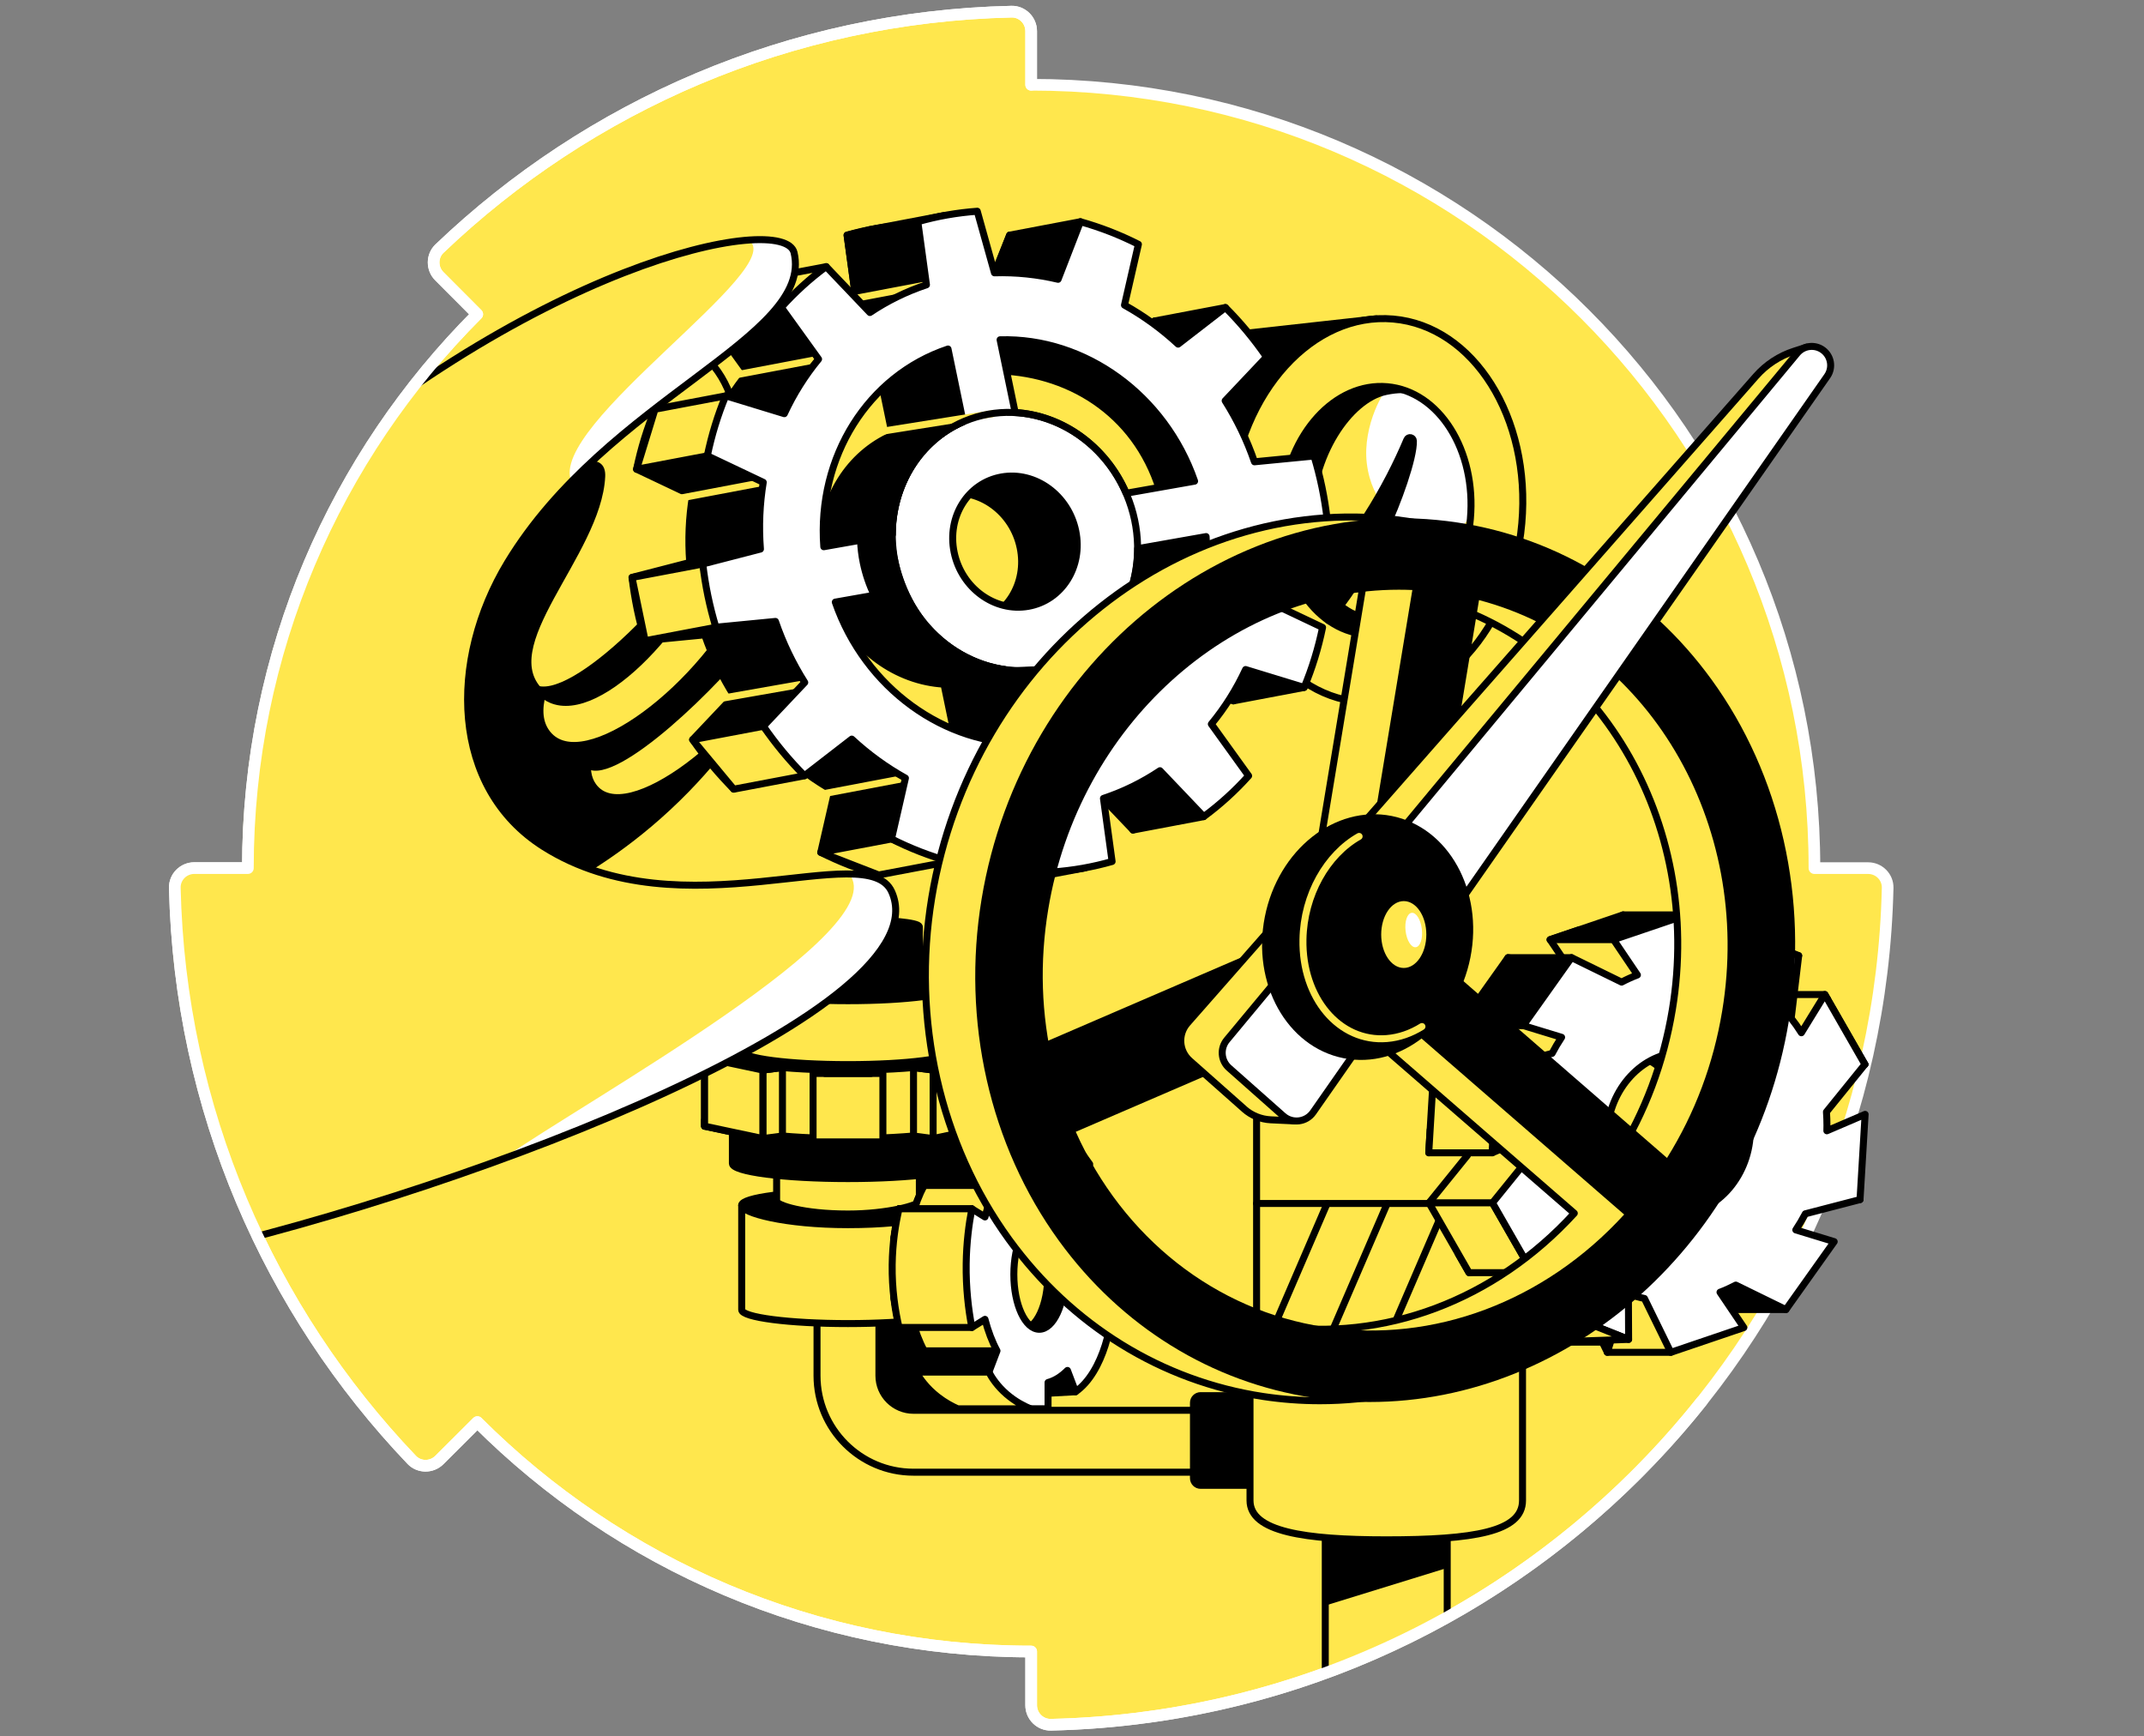 <svg width="368" height="298" viewBox="0 0 368 298" fill="none" xmlns="http://www.w3.org/2000/svg">
<rect x="0" y="0" width="368" height="298" fill="#808080" stroke="none"/>
<path d="M81.939 244.065C106.267 268.39 139.872 283.433 176.991 283.433V292.658C176.991 294.515 178.518 296.041 180.375 295.999C258.883 294.226 322.226 230.9 323.999 152.375C324.042 150.514 322.515 148.988 320.658 148.988H311.433C311.433 74.738 251.241 14.546 176.991 14.546V5.346C176.991 3.481 175.469 1.959 173.608 2.001C135.572 2.861 101.085 18.172 75.439 42.659C74.096 43.939 74.096 46.092 75.407 47.407L81.914 53.931C57.593 78.259 42.549 111.865 42.549 148.984H33.346C31.488 148.984 29.959 150.51 30.005 152.371C30.865 190.407 46.18 224.894 70.666 250.537C71.946 251.883 74.096 251.879 75.414 250.568L81.939 244.062V244.065Z" fill="#FFE74D" stroke="white" stroke-width="2" stroke-linecap="round" stroke-linejoin="round"/>
<mask id="mask0_7530_1063" style="mask-type:luminance" maskUnits="userSpaceOnUse" x="30" y="2" width="309" height="294">
<path d="M81.939 244.065C106.267 268.39 139.872 283.433 176.991 283.433V292.658C176.991 294.515 178.518 296.041 180.375 295.999C224.59 295.002 263.993 274.477 290.299 242.712C310.7 218.073 337.591 219.92 338.366 185.621C338.409 183.76 322.515 148.988 320.654 148.988L320.182 59.536C320.182 33.082 296.587 77.413 283.394 56.614C259.552 19.036 224.784 14.546 176.988 14.546V5.346C176.988 3.481 175.465 1.959 173.604 2.001C135.568 2.861 101.082 18.172 75.435 42.659C74.093 43.939 74.093 46.092 75.404 47.407L81.91 53.931C57.59 78.259 42.546 111.865 42.546 148.984H33.343C31.485 148.984 29.955 150.51 30.001 152.371C30.861 190.407 46.176 224.894 70.663 250.537C71.942 251.883 74.093 251.879 75.411 250.568L81.935 244.062L81.939 244.065Z" fill="white"/>
</mask>
<g mask="url(#mask0_7530_1063)">
<path d="M215.683 192.029V226.963" stroke="black" stroke-width="1.2" stroke-linecap="round" stroke-linejoin="round"/>
<path d="M267.455 206.544H215.683" stroke="black" stroke-width="1.2" stroke-linecap="round" stroke-linejoin="round"/>
<path d="M227.791 206.544L217.477 230.484" stroke="black" stroke-width="1.2" stroke-linecap="round" stroke-linejoin="round"/>
<path d="M238.104 206.544L227.791 230.484" stroke="black" stroke-width="1.2" stroke-linecap="round" stroke-linejoin="round"/>
<path d="M248.255 206.544L237.942 230.484" stroke="black" stroke-width="1.2" stroke-linecap="round" stroke-linejoin="round"/>
<path d="M239.035 58.517L236.222 54.714L209.701 57.65L208.439 79.546L239.035 58.517Z" fill="black" stroke="black" stroke-width="1.2" stroke-linecap="round" stroke-linejoin="round"/>
<path d="M261.205 89.821C262.812 71.675 252.933 55.975 239.141 54.754C225.348 53.532 212.864 67.252 211.257 85.398C209.651 103.545 219.529 119.245 233.322 120.466C247.115 121.687 259.599 107.967 261.205 89.821Z" fill="#FFE74D" stroke="black" stroke-width="1.2" stroke-linecap="round" stroke-linejoin="round"/>
<path d="M252.379 89.04C253.418 77.308 247.03 67.158 238.112 66.368C229.194 65.578 221.123 74.448 220.084 86.18C219.045 97.912 225.433 108.062 234.351 108.852C243.269 109.641 251.34 100.771 252.379 89.04Z" fill="#FFE74D"/>
<path d="M252.379 89.04C253.418 77.308 247.03 67.158 238.112 66.368C229.194 65.578 221.123 74.448 220.084 86.18C219.045 97.912 225.433 108.062 234.351 108.852C243.269 109.641 251.34 100.771 252.379 89.04Z" fill="#FFE74D"/>
<path d="M234.604 79.546C236.222 92.866 252.478 95.358 252.478 86.568C252.478 75.852 246.419 67.375 238.538 66.409C237.78 66.318 233.8 72.944 234.604 79.55V79.546Z" fill="white"/>
<path d="M238.037 105.749C229.757 106.208 225.732 99.838 225.679 89.141C225.626 78.439 232.101 68.968 238.044 67.766C239.972 67.379 241.682 67.28 243.405 68.073C241.241 66.815 238.802 66.18 236.225 66.346C227.248 66.917 219.969 76.903 219.969 88.647C219.969 100.392 227.248 109.447 236.225 108.872C243.123 108.432 249.01 102.436 251.371 94.357C248.932 100.811 243.892 105.429 238.037 105.749Z" fill="black"/>
<path d="M241.484 75.461C241.727 74.886 242.577 75.045 242.598 75.669C242.69 78.563 239.891 86.444 237.6 91.153C233.91 98.742 231.072 103.046 227.998 106.472C226.652 105.016 225.302 103.561 223.956 102.105C227.23 98.686 230.959 94.241 234.523 88.679C237.575 83.913 239.821 79.398 241.484 75.465V75.461Z" fill="black" stroke="black" stroke-width="1.2" stroke-linecap="round" stroke-linejoin="round"/>
<path d="M252.379 89.04C253.418 77.308 247.03 67.158 238.112 66.368C229.194 65.578 221.123 74.448 220.084 86.18C219.045 97.912 225.433 108.062 234.351 108.852C243.269 109.641 251.34 100.771 252.379 89.04Z" stroke="black" stroke-width="1.2" stroke-linecap="round" stroke-linejoin="round"/>
<path d="M308.363 205.867L308.092 202.557L301.183 202.98C301.508 201.951 301.779 200.897 302.005 199.822L310.411 194.253L309.241 191.25L302.674 194.066C302.681 193.76 311.909 189.093 311.909 188.783C311.909 188 318.501 181.391 318.444 180.626L309.206 182.667L313.679 171.462H307.281C307.013 170.429 301.099 183.157 300.729 182.181L304.87 172.244L305.843 163.429L299.675 163.718C299.135 162.851 297.172 175.551 296.548 174.765L297.835 164.007L297.715 160.722L290.577 159.227C289.819 158.603 291.303 169.791 290.482 169.269L288.78 158.759L285.829 157.528L279.421 157.747C278.526 157.43 278.597 157.01 278.597 157.01L275.882 158.48L276.365 160.101C276.094 160.105 275.576 160.003 274.896 160.101L271.004 159.587L266.059 161.265L270.151 167.327C269.224 167.68 268.057 165.364 267.176 165.829L258.84 164.352L257.332 167.306L262.947 171.553C262.153 172.206 261.392 172.907 260.666 173.654L252.785 172.879L250.553 176.016L257.141 178.029C256.553 178.913 256.006 179.837 255.506 180.792L246.116 183.231L246.387 186.541L253.296 186.118C252.971 187.147 252.7 188.201 252.478 189.273L245.478 193.911L245.242 197.845L251.808 195.029C251.801 195.335 251.794 195.642 251.794 195.952C251.794 196.735 251.822 197.51 251.879 198.275L245.277 206.431L247.226 208.832L252.45 207.63C252.718 208.662 253.384 205.941 253.75 206.914L250.3 215.19L252.15 218.415L256.327 217.633C256.866 218.5 257.444 218.415 257.444 218.415L256.648 225.088L259.531 225.662L265.699 225.373C266.457 225.997 264.85 225.084 264.85 225.084L265.699 230.333L274.941 230.153L275.886 232.081L278.6 230.611L286.573 231.654C286.845 231.651 286.203 230.153 286.203 230.153L288.424 227.827L291.162 228.123C292.089 227.77 292.491 226.145 293.369 225.684L295.642 224.739L294.155 221.785L291.54 217.538C292.333 216.886 293.094 216.184 293.82 215.437L303.284 216.368L303.936 213.075L297.348 211.063C297.937 210.178 298.483 209.255 298.984 208.299L308.374 205.86L308.363 205.867ZM277.236 208.447C270.437 208.821 264.927 202.903 264.927 195.226C264.927 187.549 270.437 181.021 277.236 180.647C284.035 180.274 289.545 186.192 289.545 193.869C289.545 201.546 284.035 208.074 277.236 208.447Z" fill="#FFE74D" stroke="black" stroke-width="1.2" stroke-linecap="round" stroke-linejoin="round"/>
<path d="M296.732 159.227L296.658 175.064L288.78 158.759L296.732 159.227Z" fill="#FFE74D" stroke="black" stroke-width="1.2" stroke-linecap="round" stroke-linejoin="round"/>
<path d="M298.053 163.432H305.843L308.726 164.007L301.864 176.393L298.053 163.432Z" fill="#FFE74D" stroke="black" stroke-width="1.2" stroke-linecap="round" stroke-linejoin="round"/>
<path d="M302.329 170.683H313.224L320.097 182.671L307.683 181.039L302.329 170.683Z" fill="#FFE74D" stroke="black" stroke-width="1.2" stroke-linecap="round" stroke-linejoin="round"/>
<path d="M307.253 180.267H318.148L320.097 182.671L310.327 188.37L307.253 180.267Z" fill="#FFE74D" stroke="black" stroke-width="1.2" stroke-linecap="round" stroke-linejoin="round"/>
<path d="M258.837 164.352H269.735L261.445 176.016H250.55L258.837 164.352Z" fill="black" stroke="black" stroke-width="1.2" stroke-linecap="round" stroke-linejoin="round"/>
<path d="M266.055 161.265H276.951L289.492 157.01H278.593L266.055 161.265Z" fill="black" stroke="black" stroke-width="1.2" stroke-linecap="round" stroke-linejoin="round"/>
<path d="M308.092 202.558H318.987L319.258 205.867H308.363L308.092 202.558Z" fill="black" stroke="black" stroke-width="1.2" stroke-linecap="round" stroke-linejoin="round"/>
<path d="M292.34 216.85L308.043 221.788L306.53 224.742H295.635L292.34 216.85Z" fill="black" stroke="black" stroke-width="1.2" stroke-linecap="round" stroke-linejoin="round"/>
<path d="M257.004 183.228H246.109L245.234 197.845H256.13L257.004 183.228Z" fill="#FFE74D" stroke="black" stroke-width="1.2" stroke-linecap="round" stroke-linejoin="round"/>
<path d="M245.27 206.428H256.165L263.042 218.416H252.147L245.27 206.428Z" fill="#FFE74D" stroke="black" stroke-width="1.2" stroke-linecap="round" stroke-linejoin="round"/>
<path d="M265.696 230.339H276.591L279.534 229.867L276.189 218.415L272.231 216.85L267.536 225.088L264.927 225.666L265.696 230.339Z" fill="#FFE74D" stroke="black" stroke-width="1.2" stroke-linecap="round" stroke-linejoin="round"/>
<path d="M275.879 232.085H286.774L289.492 230.615L280.186 218.416L275.879 232.085Z" fill="#FFE74D" stroke="black" stroke-width="1.2" stroke-linecap="round" stroke-linejoin="round"/>
<path d="M319.258 205.867L320.133 191.25L313.566 194.066C313.573 193.759 313.58 193.453 313.58 193.146C313.58 192.364 313.552 191.588 313.495 190.823L320.097 182.667L313.224 170.679L309.192 177.242C308.652 176.375 308.067 175.547 307.443 174.761L308.73 164.003L296.732 159.224L296.767 167.024C295.872 166.707 294.952 166.449 294.014 166.252L289.492 157.007L276.954 161.261L281.046 167.324C280.119 167.676 279.213 168.088 278.336 168.55L269.739 164.345L261.449 176.009L268.036 178.021C267.448 178.906 266.901 179.83 266.401 180.785L257.011 183.224L256.137 197.841L262.703 195.025C262.696 195.332 262.689 195.638 262.689 195.948C262.689 196.731 262.717 197.506 262.774 198.271L256.172 206.428L263.045 218.415L267.078 211.852C267.617 212.719 268.202 213.548 268.826 214.334L267.539 225.091L279.538 229.871L279.502 222.07C280.398 222.388 281.318 222.645 282.259 222.846L286.781 232.091L299.319 227.837L295.227 221.774C296.154 221.422 297.059 221.01 297.937 220.548L306.534 224.753L314.824 213.089L308.236 211.077C308.825 210.192 309.371 209.268 309.872 208.313L319.262 205.874L319.258 205.867ZM288.131 208.447C281.332 208.821 275.823 202.903 275.823 195.226C275.823 187.549 281.332 181.021 288.131 180.647C294.93 180.274 300.44 186.192 300.44 193.869C300.44 201.546 294.93 208.074 288.131 208.447Z" fill="white" stroke="black" stroke-width="1.2" stroke-linecap="round" stroke-linejoin="round"/>
<path d="M256.641 225.088H267.536L279.534 229.867L265.696 230.34L256.641 225.088Z" fill="#FFE74D" stroke="black" stroke-width="1.2" stroke-linecap="round" stroke-linejoin="round"/>
<path d="M147.672 223.558L144.934 239.522L153.132 247.217L167.781 246.247L158.479 219.558L147.672 223.558Z" fill="black" stroke="black" stroke-width="1.2" stroke-linecap="round" stroke-linejoin="round"/>
<path d="M223.889 252.659H156.791C147.662 252.659 140.235 245.232 140.235 236.103V219.558C140.235 216.625 142.614 214.246 145.547 214.246C148.48 214.246 150.859 216.625 150.859 219.558V236.103C150.859 239.374 153.52 242.035 156.791 242.035H223.889C226.821 242.035 229.201 244.415 229.201 247.347C229.201 250.28 226.821 252.659 223.889 252.659Z" fill="#FFE74D" stroke="black" stroke-width="1.2" stroke-linecap="round" stroke-linejoin="round"/>
<path d="M127.306 206.84V224.785C127.306 226.103 135.473 227.154 145.55 227.154C155.628 227.154 163.795 226.103 163.795 224.785V206.84H127.306Z" fill="#FFE74D" stroke="black" stroke-width="1.2" stroke-linecap="round" stroke-linejoin="round"/>
<path d="M163.795 206.84C163.795 208.159 157.277 210.178 145.55 210.178C134.662 210.178 127.306 208.159 127.306 206.84C127.306 205.522 135.473 204.458 145.55 204.458C155.628 204.458 163.795 205.526 163.795 206.84Z" fill="black" stroke="black" stroke-width="1.2" stroke-linecap="round" stroke-linejoin="round"/>
<path d="M145.55 195.3C138.786 195.3 133.302 195.032 133.302 195.459V206.136C133.302 206.84 137.845 208.349 145.55 208.349C152.315 208.349 157.799 206.84 157.799 206.136V195.459C157.799 195.032 152.315 195.3 145.55 195.3Z" fill="#FFE74D" stroke="black" stroke-width="1.2" stroke-linecap="round" stroke-linejoin="round"/>
<path d="M206.074 239.522H214.555V254.915H206.074C205.398 254.915 204.848 254.365 204.848 253.688V240.745C204.848 240.068 205.398 239.519 206.074 239.519V239.522Z" fill="black" stroke="black" stroke-width="1.2" stroke-linecap="round" stroke-linejoin="round"/>
<path d="M227.473 290.078H248.403V261.4H227.473V290.078Z" fill="#FFE74D" stroke="black" stroke-width="1.2" stroke-linecap="round" stroke-linejoin="round"/>
<path d="M227.477 275.545L248.407 269.084V261.404H227.477V275.545Z" fill="black"/>
<path d="M214.555 233.033V257.512C214.555 262.884 223.987 264.266 237.942 264.266C252.975 264.266 261.329 262.884 261.329 257.512V233.033H214.555Z" fill="#FFE74D" stroke="black" stroke-width="1.2" stroke-linecap="round" stroke-linejoin="round"/>
<path d="M145.55 196.509C152.292 196.509 157.757 195.968 157.757 195.3C157.757 194.633 152.292 194.091 145.55 194.091C138.809 194.091 133.344 194.633 133.344 195.3C133.344 195.968 138.809 196.509 145.55 196.509Z" fill="black" stroke="black" stroke-width="1.2" stroke-linecap="round" stroke-linejoin="round"/>
<path d="M184.996 213.548L189.956 212.346V207.454L175.208 208.849C174.683 206.83 184.619 203.608 183.78 202.05L184.609 196.428H172.11L170.721 200.08C169.699 199.054 168.578 198.342 167.39 198.014V193.502H164.387V198.014C163.199 198.342 162.078 199.054 161.056 200.08L159.667 196.428L157.239 199.794L158.631 203.449C157.796 205.007 157.094 206.833 156.569 208.853L154.32 207.457L153.393 212.903L155.645 214.299C155.55 215.384 155.494 216.502 155.494 217.64C155.494 218.779 155.547 219.896 155.645 220.982L153.393 222.377L154.32 227.823L156.569 226.427C157.094 228.447 157.792 230.273 158.631 231.831L157.239 235.486L160.562 238.634L161.059 235.204C162.082 236.23 163.203 236.942 164.39 237.27V241.781H176.889C178.077 241.454 178.37 241.189 178.891 239.169L184.612 238.852L182.374 227.823H189.963C189.963 227.823 185.102 214.637 185.003 213.551L184.996 213.548ZM175.49 228.13C173.079 228.13 171.123 223.914 171.123 218.719C171.123 213.523 173.079 209.308 175.49 209.308C177.901 209.308 179.857 213.523 179.857 218.719C179.857 223.914 177.901 228.13 175.49 228.13Z" fill="black" stroke="black" stroke-width="1.2" stroke-linecap="round" stroke-linejoin="round"/>
<path d="M160.943 235.483L161.053 235.197C161.151 235.296 161.25 235.387 161.352 235.483H171.673L173.428 231.827L170.196 220.975L170.76 219.607C170.679 218.973 170.633 218.317 170.633 217.637C170.633 213.033 172.589 209.304 175 209.304C175.007 209.304 175.011 209.304 175.018 209.304L175.208 208.846L172.98 201.944H158.053L158.624 203.442C157.789 205 157.087 206.826 156.562 208.846L154.313 207.45L153.386 212.896L155.638 214.292C155.543 215.377 155.487 216.495 155.487 217.633C155.487 218.772 155.54 219.889 155.638 220.975L153.386 222.37L154.313 227.816L156.562 226.42C157.087 228.44 157.785 230.266 158.624 231.824L157.232 235.479H160.943V235.483Z" fill="#FFE74D" stroke="black" stroke-width="1.2" stroke-linecap="round" stroke-linejoin="round"/>
<path d="M176.882 193.499H164.383V198.011H176.882V193.499Z" fill="#FFE74D" stroke="black" stroke-width="1.2" stroke-linecap="round" stroke-linejoin="round"/>
<path d="M157.232 199.791H169.73L171.123 203.446H158.624L157.232 199.791Z" fill="black" stroke="black" stroke-width="1.2" stroke-linecap="round" stroke-linejoin="round"/>
<path d="M153.386 212.903H165.885L166.812 207.454H154.313L153.386 212.903Z" fill="#FFE74D" stroke="black" stroke-width="1.2" stroke-linecap="round" stroke-linejoin="round"/>
<path d="M158.624 231.831H171.123L169.73 235.483H157.232L158.624 231.831Z" fill="black" stroke="black" stroke-width="1.2" stroke-linecap="round" stroke-linejoin="round"/>
<path d="M176.882 237.266H164.383V241.778H176.882V237.266Z" fill="#FFE74D" stroke="black" stroke-width="1.2" stroke-linecap="round" stroke-linejoin="round"/>
<path d="M188.782 217.637C188.782 216.498 188.729 215.381 188.63 214.295L190.883 212.899L189.956 207.454L187.707 208.849C187.182 206.83 186.484 205.004 185.645 203.446L187.037 199.791L184.609 196.425L183.22 200.076C182.198 199.051 181.077 198.339 179.889 198.011V193.499H176.886L170.636 195.98L169.734 199.794L171.126 203.449C170.291 205.007 169.589 206.833 169.064 208.853L166.815 207.457L164.93 213.097V221.782L166.815 227.82L169.064 226.424C169.589 228.444 170.287 230.27 171.126 231.827L169.734 235.483L169.889 239.519L172.645 240.608C173.668 241.633 176.886 241.774 176.886 241.774H179.889V237.263C181.077 236.935 182.198 236.223 183.22 235.197L184.609 238.849C189.437 235.483 191.239 226.523 190.883 222.374C190.132 221.909 189.381 221.443 188.63 220.978C188.725 219.893 188.782 218.775 188.782 217.637ZM178.384 228.13C175.973 228.13 174.017 223.914 174.017 218.719C174.017 213.523 175.973 209.308 178.384 209.308C180.795 209.308 182.751 213.523 182.751 218.719C182.751 223.914 180.795 228.13 178.384 228.13Z" fill="white" stroke="black" stroke-width="1.2" stroke-linecap="round" stroke-linejoin="round"/>
<path d="M154.313 207.454H166.812C166.29 210.147 165.888 213.312 165.839 216.861C165.779 221.066 166.223 224.767 166.812 227.82H154.313C153.64 224.944 153.079 221.281 153.136 217.037C153.185 213.319 153.696 210.08 154.313 207.454Z" fill="#FFE74D" stroke="black" stroke-width="1.2" stroke-linecap="round" stroke-linejoin="round"/>
<path d="M157.232 235.482H169.73C170.242 236.441 171.172 237.886 172.797 239.286C174.306 240.583 175.832 241.344 176.882 241.778H164.383C163.4 241.344 162.191 240.699 160.961 239.744C159.015 238.232 157.873 236.6 157.232 235.482Z" fill="#FFE74D" stroke="black" stroke-width="1.2" stroke-linecap="round" stroke-linejoin="round"/>
<path d="M164.383 193.499H176.882C175.959 193.943 174.898 194.546 173.816 195.36C171.768 196.904 170.492 198.575 169.73 199.791H157.232C157.655 198.892 158.479 197.454 160.041 196.065C161.662 194.62 163.354 193.873 164.383 193.499Z" fill="#FFE74D" stroke="black" stroke-width="1.2" stroke-linecap="round" stroke-linejoin="round"/>
<path d="M125.709 184.197V199.675C125.709 201.106 134.592 202.269 145.55 202.269C156.509 202.269 165.391 201.109 165.391 199.675V184.197H125.709Z" fill="black" stroke="black" stroke-width="1.2" stroke-linecap="round" stroke-linejoin="round"/>
<path d="M170.16 193.277V192.244H165.398C164.873 191.895 163.83 191.575 162.374 191.289L165.74 190.848V179.097H162.261C160.09 178.906 138.885 179.95 136.71 180.14L125.353 179.097V190.848L128.72 191.289C127.264 191.575 126.221 191.895 125.695 192.244H120.933V193.277L130.933 195.399L134.299 194.958C136.471 195.149 138.941 195.286 141.599 195.353V195.973H149.491V195.353C152.149 195.286 154.62 195.149 156.791 194.958L160.157 195.399L170.157 193.277H170.16Z" fill="#FFE74D" stroke="black" stroke-width="1.2" stroke-linecap="round" stroke-linejoin="round"/>
<path d="M125.699 181.525H120.937V193.277H125.699V181.525Z" fill="#FFE74D" stroke="black" stroke-width="1.2" stroke-linecap="round" stroke-linejoin="round"/>
<path d="M151.542 184.226H139.558V195.977H151.542V184.226Z" fill="#FFE74D" stroke="black" stroke-width="1.2" stroke-linecap="round" stroke-linejoin="round"/>
<path d="M156.798 183.207V194.962L160.164 195.399V183.647L156.798 183.207Z" fill="#FFE74D" stroke="black" stroke-width="1.2" stroke-linecap="round" stroke-linejoin="round"/>
<path d="M134.303 183.207V194.962L130.937 195.399V183.647L134.303 183.207Z" fill="#FFE74D" stroke="black" stroke-width="1.2" stroke-linecap="round" stroke-linejoin="round"/>
<path d="M170.16 181.525V180.492H165.398C164.873 180.144 163.83 179.823 162.374 179.537L165.74 179.097L160.161 178.367L156.794 178.808C154.623 178.617 152.152 178.48 149.495 178.413V177.792H141.603V178.413C138.945 178.48 136.474 178.617 134.303 178.808L130.937 178.367L125.357 179.097L128.723 179.537C127.267 179.823 126.224 180.144 125.699 180.492H120.937V181.525H125.699C126.224 181.874 127.267 182.195 128.723 182.48L125.357 182.921L130.937 183.651L134.303 183.21C136.474 183.4 138.945 183.538 141.603 183.605V184.225H149.495V183.605C152.152 183.538 154.623 183.4 156.794 183.21L160.161 183.651L165.74 182.921L162.374 182.48C163.83 182.195 164.873 181.874 165.398 181.525H170.16Z" fill="black" stroke="black" stroke-width="1.2" stroke-linecap="round" stroke-linejoin="round"/>
<path d="M170.164 181.525H165.402V193.277H170.164V181.525Z" fill="#FFE74D" stroke="black" stroke-width="1.2" stroke-linecap="round" stroke-linejoin="round"/>
<path d="M160.164 183.647V195.399L170.16 193.277V181.525L160.164 183.647Z" fill="#FFE74D" stroke="black" stroke-width="1.2" stroke-linecap="round" stroke-linejoin="round"/>
<path d="M120.937 193.277V181.525L130.937 183.647V195.399L120.937 193.277Z" fill="#FFE74D" stroke="black" stroke-width="1.2" stroke-linecap="round" stroke-linejoin="round"/>
<path d="M127.306 169.358V180.341C127.306 181.659 135.473 182.71 145.55 182.71C155.628 182.71 163.795 181.659 163.795 180.341V169.358H127.306Z" fill="#FFE74D" stroke="black" stroke-width="1.2" stroke-linecap="round" stroke-linejoin="round"/>
<path d="M145.55 171.74C155.626 171.74 163.795 170.674 163.795 169.358C163.795 168.042 155.626 166.975 145.55 166.975C135.474 166.975 127.306 168.042 127.306 169.358C127.306 170.674 135.474 171.74 145.55 171.74Z" fill="black" stroke="black" stroke-width="1.2" stroke-linecap="round" stroke-linejoin="round"/>
<path d="M145.55 159.009C138.786 159.009 133.302 158.741 133.302 159.168V168.653C133.302 169.358 137.845 170.193 145.55 170.193C152.314 170.193 157.799 169.358 157.799 168.653V159.168C157.799 158.741 152.314 159.009 145.55 159.009Z" fill="black" stroke="black" stroke-width="1.2" stroke-linecap="round" stroke-linejoin="round"/>
<path d="M145.55 160.218C152.292 160.218 157.757 159.677 157.757 159.009C157.757 158.341 152.292 157.8 145.55 157.8C138.809 157.8 133.344 158.341 133.344 159.009C133.344 159.677 138.809 160.218 145.55 160.218Z" fill="black" stroke="black" stroke-width="1.2" stroke-linecap="round" stroke-linejoin="round"/>
<path d="M95.139 153.031C101.279 149.834 109.82 144.494 118.205 135.897C125.551 128.364 130.327 120.836 133.355 115.136C128.822 108.728 124.247 102.01 119.664 94.974C115.139 88.023 110.895 81.199 106.912 74.538L62.679 86.571L53.272 110.282L48.845 136.433C64.896 143.052 80.945 149.668 96.997 156.288" fill="black"/>
<path d="M51.396 87.931C62.866 82.352 77.007 77.174 93.095 71.859C145.356 54.591 147.492 87.054 136.122 110.282C128.328 126.204 107.423 142.626 101.825 134.945C97.758 129.362 107.091 118.167 113.845 106.99C123.94 90.275 108.092 61.185 97.758 75.676C82.767 82.088 59.243 98.939 47.946 109.144C33.23 107.068 41.767 124.434 27.051 122.358" fill="#FFE74D"/>
<path d="M51.396 87.931C62.866 82.352 77.007 77.174 93.095 71.859C145.356 54.591 147.492 87.054 136.122 110.282C128.328 126.204 107.423 142.626 101.825 134.945C97.758 129.362 107.091 118.167 113.845 106.99C123.94 90.275 108.092 61.185 97.758 75.676C82.767 82.088 59.243 98.939 47.946 109.144C33.23 107.068 41.767 124.434 27.051 122.358" stroke="black" stroke-width="1.2" stroke-linecap="round" stroke-linejoin="round"/>
<path d="M129.583 109.616C128.05 105.679 126.517 102.986 124.983 99.049L110.468 112.33C105.565 119.877 100.652 127.011 100.835 131.935C106.062 134.945 124.19 116.958 129.583 109.616Z" fill="black"/>
<path d="M51.397 87.931C62.901 81.841 72.45 68.059 88.558 62.201C140.887 43.17 140.38 75.873 128.79 100.853C120.849 117.977 100.148 133.57 93.983 125.964C88.044 118.636 103.863 102.052 110.401 89.712C120.821 70.05 113.175 57.562 101.011 64.09C89.633 75.129 57.614 99.436 46.236 110.476C31.573 108.407 33.071 114.854 18.408 112.785" fill="#FFE74D"/>
<path d="M51.397 87.931C62.901 81.841 72.45 68.059 88.558 62.201C140.887 43.17 140.38 75.873 128.79 100.853C120.849 117.977 100.148 133.57 93.983 125.964C88.044 118.636 103.863 102.052 110.401 89.712C120.821 70.05 113.175 57.562 101.011 64.09C89.633 75.129 57.614 99.436 46.236 110.476C31.573 108.407 33.071 114.854 18.408 112.785" stroke="black" stroke-width="1.2" stroke-linecap="round" stroke-linejoin="round"/>
<path d="M43.737 94.389C115.762 28.98 135.526 62.807 123.619 92.852C116.933 109.725 100.366 125.52 93.077 119.073C84.046 111.086 102.626 95.129 103.278 81.777C103.648 74.164 85.65 89.719 74.212 97.516C64.22 109.479 57.625 103.113 59.941 116.694H14.291" fill="#FFE74D"/>
<path d="M43.737 94.389C115.762 28.98 135.526 62.807 123.619 92.852C116.933 109.725 100.366 125.52 93.077 119.073C84.046 111.086 102.626 95.129 103.278 81.777C103.648 74.164 85.65 89.719 74.212 97.516C64.22 109.479 57.625 103.113 59.941 116.694H14.291" stroke="black" stroke-width="1.2" stroke-linecap="round" stroke-linejoin="round"/>
<path d="M124.24 91.167C123.429 90.723 122.618 90.279 121.808 89.838C118.628 99.785 97.575 121.064 91.646 117.406C92.013 117.994 92.485 118.555 93.077 119.076C100.366 125.523 116.933 109.729 123.619 92.856C123.841 92.299 124.046 91.735 124.24 91.167Z" fill="black"/>
<path d="M215.648 91.414C215.44 89.599 215.147 87.777 214.77 85.944C214.389 84.111 213.931 82.317 213.399 80.561L206.776 80.533C205.493 76.793 203.79 73.283 201.746 70.054L205.246 63.572C203.138 60.505 200.773 57.665 198.189 55.081L190.075 61.358C187.263 58.75 184.168 56.501 180.869 54.665L183.258 44.228C180.065 42.614 176.731 41.313 173.301 40.354L169.473 50.234C165.924 49.399 162.261 49.011 158.553 49.124L155.599 38.553C153.886 38.68 152.166 38.888 150.443 39.191C148.719 39.494 147.038 39.886 145.395 40.354L146.879 51.182C143.39 52.342 140.14 53.95 137.175 55.937L129.668 48.06C126.862 50.121 124.285 52.469 121.963 55.056L128.36 63.939C126.027 66.769 124.049 69.913 122.481 73.297L112.432 70.227C111.064 73.508 110.003 76.956 109.27 80.523L118.868 85.077C118.258 88.774 118.082 92.616 118.385 96.532L108.487 99.091C108.695 100.907 108.988 102.732 109.365 104.562C109.746 106.391 110.204 108.189 110.736 109.944L120.958 108.95C122.241 112.69 123.943 116.201 125.988 119.429L118.892 126.934C121 130 123.365 132.841 125.949 135.425L134.063 129.147C136.876 131.755 139.971 134.004 143.27 135.841L140.88 146.278C144.073 147.892 147.408 149.192 150.838 150.151L154.665 140.271C158.215 141.107 161.877 141.494 165.585 141.382L168.539 151.952C170.256 151.826 171.976 151.618 173.696 151.314C175.416 151.011 177.101 150.62 178.743 150.151L177.259 139.323C180.749 138.163 183.999 136.556 186.963 134.568L194.471 142.446C197.276 140.384 199.853 138.037 202.176 135.449L195.778 126.567C198.112 123.737 200.089 120.592 201.658 117.209L211.707 120.279C213.075 116.997 214.135 113.55 214.869 109.983L210.022 105.281C210.632 101.583 210.808 97.741 210.505 93.825L215.651 91.414H215.648ZM199.025 84.044L184.002 86.455C181.426 80.481 173.742 76.434 168.038 74.34C166.139 73.642 169.656 72.557 167.615 72.444L164.609 58.718C166.854 58.655 168.172 63.632 170.386 63.632C183.11 63.632 194.851 70.717 199.021 84.044H199.025ZM166.97 106.948C161.207 107.967 157.901 103.522 156.629 97.389C155.356 91.259 156.604 85.764 162.367 84.745C168.13 83.727 173.833 87.872 175.102 94.001C176.375 100.131 172.73 105.929 166.967 106.948H166.97ZM150.577 62.197L153.164 74.682C145.769 77.89 141 85.479 140.989 94.054L132.488 95.144C131.335 79.723 136.841 66.804 150.577 62.201V62.197ZM133.95 105.154L142.963 103.561C146.4 111.527 153.869 116.955 162.025 117.413L164.612 129.898C150.006 130.303 139.047 119.88 133.95 105.157V105.154ZM180.721 121.442L176.759 114.431C181.574 112.344 179.48 109.796 181.482 104.932C182.553 102.324 186.283 102.031 186.286 99.038C188.595 99.377 186.286 95.905 186.286 95.905L194.873 94.386C195.785 106.581 190.509 117.829 181.471 124.276C179.082 125.982 183.597 120.476 180.724 121.442H180.721Z" fill="black" stroke="black" stroke-width="1.2" stroke-linecap="round" stroke-linejoin="round"/>
<path d="M145.392 40.358L149.378 39.396L162.064 36.988L159.019 48.888L147.693 57.182L145.392 40.358Z" fill="black" stroke="black" stroke-width="1.2" stroke-linecap="round" stroke-linejoin="round"/>
<path d="M170.696 46.822L173.297 40.354L185.44 38.053L181.612 47.933L170.696 46.822Z" fill="black" stroke="black" stroke-width="1.2" stroke-linecap="round" stroke-linejoin="round"/>
<path d="M198.186 55.081L210.329 52.779L202.218 59.057L199.31 59.899L198.186 55.081Z" fill="black" stroke="black" stroke-width="1.2" stroke-linecap="round" stroke-linejoin="round"/>
<path d="M129.664 48.067L141.807 45.765L134.105 52.762L121.959 55.063L129.664 48.067Z" fill="#FFE74D" stroke="black" stroke-width="1.2" stroke-linecap="round" stroke-linejoin="round"/>
<path d="M126.509 64.295L140.499 61.644" stroke="#FFE74D" stroke-width="1.2" stroke-linecap="round" stroke-linejoin="round"/>
<path d="M112.424 70.234L124.567 67.936L121.406 78.232L109.259 80.533L112.424 70.234Z" fill="#FFE74D" stroke="black" stroke-width="1.2" stroke-linecap="round" stroke-linejoin="round"/>
<path d="M108.477 99.102L120.623 96.8L122.875 107.657L110.729 109.958L108.477 99.102Z" fill="#FFE74D" stroke="black" stroke-width="1.2" stroke-linecap="round" stroke-linejoin="round"/>
<path d="M118.882 126.948L131.028 124.646L138.085 133.137L125.938 135.439L118.882 126.948Z" fill="#FFE74D" stroke="black" stroke-width="1.2" stroke-linecap="round" stroke-linejoin="round"/>
<path d="M140.869 146.288L153.016 143.986L162.973 147.86L150.827 150.162L140.869 146.288Z" fill="#FFE74D" stroke="black" stroke-width="1.2" stroke-linecap="round" stroke-linejoin="round"/>
<path d="M159.018 48.888L146.876 51.19" stroke="#FFE74D" stroke-width="1.2" stroke-linecap="round" stroke-linejoin="round"/>
<path d="M116.915 85.457L131.814 82.634" stroke="#FFE74D" stroke-width="1.2" stroke-linecap="round" stroke-linejoin="round"/>
<path d="M123.795 119.856L139.22 117.142" stroke="#FFE74D" stroke-width="1.2" stroke-linecap="round" stroke-linejoin="round"/>
<path d="M133.651 137.674L155.406 133.55" stroke="#FFE74D" stroke-width="1.2" stroke-linecap="round" stroke-linejoin="round"/>
<path d="M173.382 147.959L173.685 151.322L186.283 148.939L177.721 139.091L173.382 147.959Z" fill="black" stroke="black" stroke-width="1.2" stroke-linecap="round" stroke-linejoin="round"/>
<path d="M195.112 139.091L194.46 142.453L206.606 140.152L199.099 132.274L195.112 139.091Z" fill="black" stroke="black" stroke-width="1.2" stroke-linecap="round" stroke-linejoin="round"/>
<path d="M211.703 120.282L223.846 117.981L213.797 114.914L211.703 120.282Z" fill="black" stroke="black" stroke-width="1.2" stroke-linecap="round" stroke-linejoin="round"/>
<path d="M227.79 89.113C227.582 87.298 227.29 85.475 226.913 83.642C226.532 81.809 226.074 80.015 225.542 78.26L215.32 79.254C214.037 75.514 212.334 72.004 210.29 68.775L217.385 61.271C215.277 58.204 212.912 55.363 210.329 52.779L202.215 59.057C199.402 56.449 196.307 54.2 193.008 52.364L195.398 41.927C192.204 40.312 188.87 39.012 185.44 38.053L181.612 47.933C178.063 47.097 174.401 46.71 170.693 46.822L167.739 36.252C166.026 36.379 164.306 36.587 162.582 36.89C160.862 37.193 159.177 37.584 157.535 38.053L159.018 48.881C155.529 50.041 152.279 51.648 149.315 53.636L141.807 45.758C139.001 47.82 136.425 50.167 134.102 52.755L140.499 61.637C138.166 64.468 136.188 67.612 134.62 70.996L124.571 67.925C123.203 71.207 122.142 74.654 121.409 78.221L131.007 82.775C130.397 86.473 130.221 90.315 130.524 94.231L120.627 96.79C120.835 98.605 121.127 100.431 121.504 102.26C121.885 104.09 122.343 105.887 122.875 107.643L133.097 106.649C134.38 110.388 136.083 113.899 138.127 117.128L131.032 124.632C133.14 127.699 135.505 130.54 138.088 133.123L146.202 126.846C149.015 129.454 152.11 131.703 155.409 133.539L153.019 143.976C156.213 145.59 159.547 146.891 162.977 147.85L166.805 137.97C170.354 138.805 174.016 139.193 177.724 139.08L180.678 149.651C182.395 149.524 184.115 149.316 185.835 149.013C187.555 148.71 189.24 148.319 190.882 147.85L189.399 137.022C192.888 135.862 196.138 134.255 199.102 132.267L206.61 140.145C209.416 138.083 211.992 135.735 214.315 133.148L207.918 124.265C210.251 121.435 212.229 118.291 213.797 114.907L223.846 117.977C225.214 114.696 226.275 111.248 227.008 107.681L217.41 103.127C218.02 99.43 218.196 95.588 217.893 91.672L227.79 89.113ZM205.042 82.578L193.308 84.65C189.871 76.684 182.402 71.256 174.246 70.798L171.658 58.313C186.265 57.908 199.945 67.848 205.042 82.574V82.578ZM176.508 104.058C170.745 105.077 165.042 100.931 163.773 94.802C162.501 88.672 166.146 82.874 171.909 81.855C177.672 80.837 183.375 84.982 184.644 91.111C185.916 97.241 182.271 103.039 176.508 104.058ZM162.719 59.899L165.307 72.384C157.912 75.592 153.143 83.181 153.132 91.756L141.398 93.829C140.246 78.408 148.983 64.503 162.719 59.899ZM143.372 103.335L155.106 101.263C158.543 109.229 166.012 114.657 174.168 115.115L177.975 114.942L176.755 127.6C162.148 128.005 148.469 118.065 143.372 103.339V103.335ZM185.694 126.017L183.107 113.532C190.502 110.325 195.271 102.736 195.281 94.16L207.015 92.088C208.168 107.509 199.43 121.414 185.694 126.017Z" fill="white" stroke="black" stroke-width="1.2" stroke-linecap="round" stroke-linejoin="round"/>
<path d="M153.654 96.589C150.771 84.573 158.472 74.302 165.31 72.381C157.915 75.588 153.146 83.177 153.136 91.753L147.7 92.712C147.753 93.987 147.901 95.285 148.173 96.589C148.582 98.556 149.223 100.42 150.059 102.151L155.106 101.259C158.303 108.672 164.989 113.878 172.473 114.939C172.49 114.939 172.508 114.932 172.525 114.932C163.541 113.684 156.17 107.096 153.65 96.589H153.654Z" fill="black" stroke="black" stroke-width="1.2" stroke-linecap="round" stroke-linejoin="round"/>
<path d="M150.006 74.235L170.386 70.988" stroke="#FFE74D" stroke-width="1.2" stroke-linecap="round" stroke-linejoin="round"/>
<path d="M182.849 113.601C193.448 109.167 198.172 96.324 193.399 84.915C188.626 73.506 176.165 67.851 165.566 72.285C154.966 76.718 150.243 89.562 155.015 100.971C159.788 112.38 172.249 118.035 182.849 113.601Z" stroke="black" stroke-width="1.2" stroke-linecap="round" stroke-linejoin="round"/>
<path d="M43.889 88.009C90.825 44.803 134.609 36.255 136.294 43.357C139.745 57.908 104.198 68.344 87.117 96.557C76.976 113.303 77.314 135.21 93.327 145.322C117.134 160.355 148.818 143.655 153.048 153.034C161.983 172.854 76.986 205.892 30.77 215.444C3.706 214.704 -9.825 229.917 -36.889 229.177L-6.942 119.986L43.889 88.013V88.009Z" fill="#FFE74D"/>
<path d="M98.082 82.634C115.974 64.358 139.107 55.225 136.291 43.357C135.889 41.669 133.111 40.869 128.48 41.204C135.741 45.768 93.849 72.993 98.079 82.634H98.082Z" fill="white"/>
<path d="M153.048 153.031C152.032 150.778 149.431 150.031 145.741 149.985C153.738 159.559 100.831 188.716 86.207 198.93C86.257 198.923 86.306 198.92 86.359 198.913C124.06 184.877 158.937 166.087 153.048 153.031Z" fill="white"/>
<path d="M43.889 88.009C90.825 44.803 134.609 36.255 136.294 43.357C139.745 57.908 104.198 68.344 87.117 96.557C76.976 113.303 77.314 135.21 93.327 145.322C117.134 160.355 148.818 143.655 153.048 153.034C161.983 172.854 82.256 203.865 30.77 215.444C3.706 214.704 -9.825 229.917 -36.889 229.177" stroke="black" stroke-width="1.2" stroke-linecap="round" stroke-linejoin="round"/>
<path d="M285.209 116.405C274.497 101.661 259.009 92.091 241.604 89.458C203.42 83.684 166.78 112.662 159.928 154.06C156.467 174.973 161.303 196.354 173.192 212.716C183.903 227.46 199.391 237.03 216.797 239.663C220.061 240.156 223.31 240.396 226.532 240.396C261.026 240.396 292.206 212.921 298.473 175.061C301.934 154.148 297.098 132.767 285.209 116.405ZM174.016 181.804C171.947 173.112 169.864 164.899 171.362 155.837C176.579 124.311 202.567 100.991 231.544 100.991C232.313 100.991 233.088 101.009 233.86 101.041L224.068 160.222L174.016 181.8V181.804ZM218.76 227.524C200.072 224.697 184.231 212.223 176.089 194.024L228.065 171.614L270.215 208.218C256.581 223.149 237.466 230.351 218.76 227.524ZM287.042 173.284C285.54 182.364 282.358 190.838 277.571 198.511L235.506 161.98L245.302 102.771C274.138 110.357 292.393 140.948 287.042 173.288V173.284Z" fill="#FFE74D" stroke="black" stroke-width="1.2" stroke-linecap="round" stroke-linejoin="round"/>
<path d="M174.362 184.197L178.976 179.664L214.555 164.328L216.568 169.174L176.882 186.731" fill="black"/>
<path d="M293.767 116.62C283.056 101.876 267.568 92.306 250.162 89.673C211.978 83.9 175.338 112.877 168.486 154.276C165.025 175.188 169.861 196.569 181.75 212.931C192.462 227.676 207.95 237.245 225.355 239.878C228.619 240.372 231.869 240.612 235.09 240.612C269.584 240.612 300.764 213.136 307.031 175.276C310.492 154.364 305.656 132.982 293.767 116.62ZM180.777 182.795C178.708 174.102 178.419 165.118 179.921 156.052C185.137 124.526 211.125 101.207 240.103 101.207C240.871 101.207 241.646 101.224 242.418 101.256L232.627 160.437L180.777 182.791V182.795ZM227.318 227.739C208.63 224.912 192.789 212.438 184.647 194.24L236.624 171.829L278.773 208.434C265.139 223.365 246.024 230.566 227.318 227.739ZM295.6 173.5C294.099 182.58 290.916 191.053 286.129 198.727L244.064 162.196L253.86 102.987C282.696 110.572 300.951 141.163 295.6 173.503V173.5Z" fill="black"/>
<path d="M213.568 190.331L204.21 182.037C202.324 180.366 202.144 177.486 203.808 175.593L301.381 64.581C303.143 62.575 305.413 61.084 307.955 60.266L310.091 59.579L222.295 192.378L218.105 192.181C216.427 192.1 214.826 191.451 213.568 190.338V190.331Z" fill="#FFE74D" stroke="black" stroke-width="1.2" stroke-linecap="round" stroke-linejoin="round"/>
<path d="M220.248 191.515L210.949 183.274C209.55 182.037 209.388 179.911 210.583 178.473L308.473 60.622C309.569 59.3 311.504 59.064 312.889 60.079C314.313 61.123 314.641 63.111 313.633 64.556L225.383 190.905C224.199 192.6 221.798 192.886 220.251 191.515H220.248Z" fill="white" stroke="black" stroke-width="1.2" stroke-linecap="round" stroke-linejoin="round"/>
<path d="M252.38 164.333C254.663 152.854 248.617 141.978 238.876 140.04C229.135 138.103 219.387 145.837 217.104 157.316C214.821 168.794 220.867 179.67 230.608 181.608C240.349 183.546 250.097 175.811 252.38 164.333Z" fill="black"/>
<path d="M240.945 166.122C243.084 166.122 244.819 163.553 244.819 160.384C244.819 157.215 243.084 154.646 240.945 154.646C238.806 154.646 237.071 157.215 237.071 160.384C237.071 163.553 238.806 166.122 240.945 166.122Z" fill="#FFE74D"/>
<path d="M243.001 162.562C243.771 162.471 244.238 161.076 244.045 159.447C243.852 157.817 243.072 156.57 242.303 156.661C241.533 156.752 241.066 158.147 241.259 159.776C241.452 161.406 242.232 162.653 243.001 162.562Z" fill="white"/>
<path d="M244.068 176.175C242.214 177.335 240.169 178.064 238.033 178.237C229.895 178.896 223.451 171.283 223.642 161.23C223.786 153.542 227.773 146.655 233.279 143.546" stroke="#FFE74D" stroke-width="1.2" stroke-linecap="round" stroke-linejoin="round"/>
</g>
<path d="M176.991 14.546V5.346C176.991 3.481 175.469 1.959 173.608 2.001C135.572 2.861 101.085 18.172 75.439 42.659C74.096 43.939 74.096 46.092 75.407 47.407L81.914 53.931C57.593 78.259 42.549 111.865 42.549 148.984H33.346C31.488 148.984 29.959 150.51 30.005 152.371C30.865 190.407 46.18 224.894 70.666 250.537C71.946 251.883 74.096 251.879 75.414 250.568L81.939 244.062V244.065C106.267 268.39 139.872 283.433 176.991 283.433V292.658C176.991 294.515 178.518 296.041 180.375 295.999C225.608 294.978 265.808 273.523 292.097 240.5" stroke="white" stroke-width="2" stroke-linecap="round" stroke-linejoin="round"/>
</svg>
